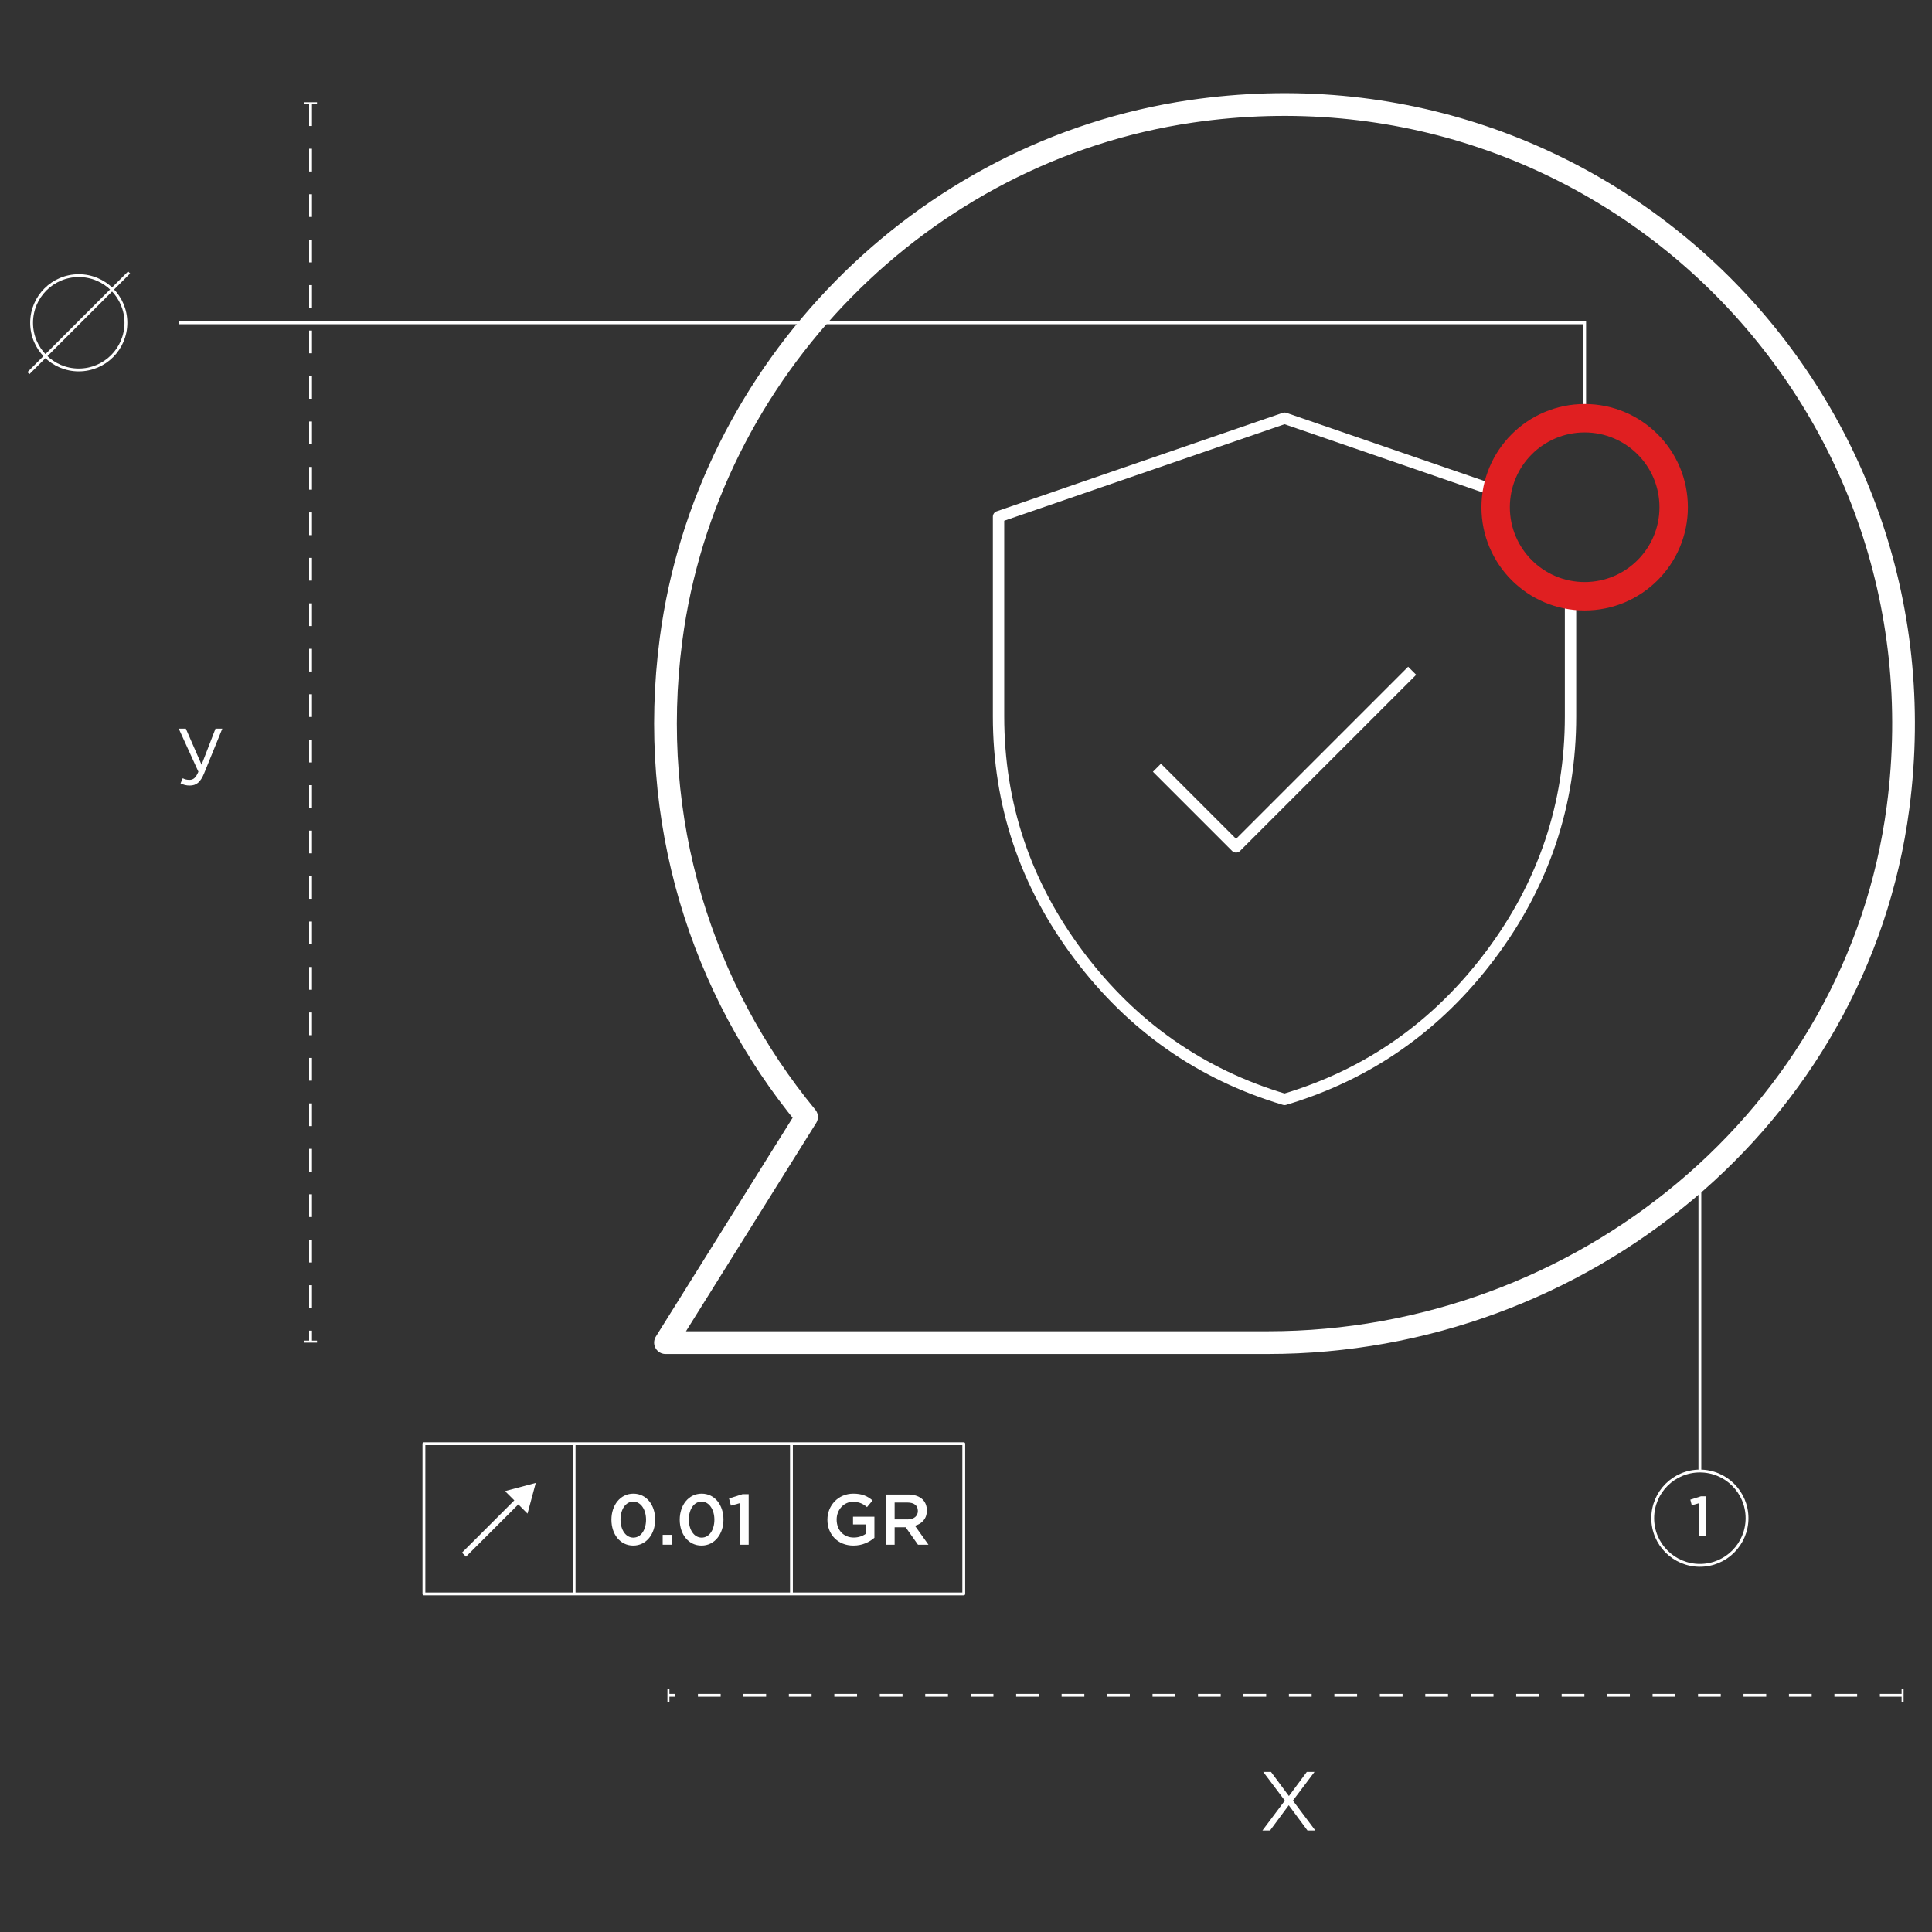 <?xml version="1.0" encoding="UTF-8"?>
<svg xmlns="http://www.w3.org/2000/svg" width="340" height="340" viewBox="0 0 340 340" fill="none">
  <rect x="0" y="0" width="340" height="340" fill="#333333" stroke="none"/>
  <path d="M118.094 112.513C113.875 144.508 123.554 174.253 141.938 196.561L117.113 236.28H223.162C278.202 236.28 326.871 196.653 334.027 142.076C343.502 69.802 282.057 9.001 209.608 19.598C162.271 26.523 124.353 65.085 118.094 112.513Z" stroke="white" stroke-width="4" stroke-linejoin="round"></path>
  <path d="M299.15 275.473C303.733 275.473 307.448 271.758 307.448 267.175C307.448 262.592 303.733 258.876 299.15 258.876C294.567 258.876 290.852 262.592 290.852 267.175C290.852 271.758 294.567 275.473 299.15 275.473Z" stroke="white" stroke-width="0.5" stroke-miterlimit="10"></path>
  <path d="M54.65 18.175V236.105" stroke="white" stroke-width="0.5" stroke-miterlimit="10" stroke-dasharray="4 4"></path>
  <path d="M55.786 18H53.508V18.35H55.786V18Z" fill="white"></path>
  <path d="M55.786 235.93H53.508V236.28H55.786V235.93Z" fill="white"></path>
  <path d="M334.826 298.349H117.633" stroke="white" stroke-width="0.5" stroke-miterlimit="10" stroke-dasharray="4 4"></path>
  <path d="M335.001 297.214H334.65V299.492H335.001V297.214Z" fill="white"></path>
  <path d="M117.807 297.214H117.457V299.492H117.807V297.214Z" fill="white"></path>
  <path d="M13.859 65.106C18.442 65.106 22.157 61.391 22.157 56.808C22.157 52.224 18.442 48.509 13.859 48.509C9.276 48.509 5.561 52.224 5.561 56.808C5.561 61.391 9.276 65.106 13.859 65.106Z" stroke="white" stroke-width="0.5" stroke-miterlimit="10"></path>
  <path d="M5 65.666L22.718 47.948" stroke="white" stroke-width="0.5" stroke-miterlimit="10"></path>
  <path d="M31.451 56.808H278.873V73.601" stroke="white" stroke-width="0.5" stroke-miterlimit="10"></path>
  <path d="M169.607 254.068H74.603V280.498H169.607V254.068Z" stroke="white" stroke-width="0.5" stroke-linejoin="round"></path>
  <path d="M101.035 254.068V280.498" stroke="white" stroke-width="0.5" stroke-linejoin="round"></path>
  <path d="M139.281 254.068V280.498" stroke="white" stroke-width="0.5" stroke-linejoin="round"></path>
  <path d="M91.439 263.817L81.654 273.595" stroke="white" stroke-linejoin="round"></path>
  <path d="M88.881 262.415L94.285 260.972L92.834 266.368L88.881 262.415Z" fill="white"></path>
  <path d="M145.611 267.455V267.427C145.611 264.953 147.504 262.857 150.167 262.857C151.709 262.857 152.655 263.285 153.559 264.055L152.578 265.226C151.898 264.658 151.225 264.294 150.104 264.294C148.478 264.294 147.237 265.71 147.237 267.399V267.427C147.237 269.242 148.436 270.581 150.244 270.581C151.078 270.581 151.835 270.314 152.375 269.915V268.275H150.118V266.915H153.882V270.623C153.013 271.366 151.765 271.996 150.195 271.996C147.434 271.996 145.611 270.027 145.611 267.455Z" fill="white"></path>
  <path d="M155.893 263.011H159.831C160.939 263.011 161.815 263.341 162.383 263.894C162.852 264.371 163.112 265.03 163.112 265.801V265.829C163.112 267.28 162.242 268.149 161.016 268.506L163.399 271.849H161.556L159.383 268.772H157.442V271.849H155.893V263.018V263.011ZM159.712 267.392C160.82 267.392 161.528 266.81 161.528 265.913V265.885C161.528 264.939 160.848 264.42 159.698 264.42H157.442V267.385H159.712V267.392Z" fill="white"></path>
  <path d="M299.15 206.885V258.876" stroke="white" stroke-width="0.5" stroke-miterlimit="10"></path>
  <path d="M298.955 264.553L297.721 264.897L297.469 263.915L299.326 263.327H300.16V270.251H298.962V264.56L298.955 264.553Z" fill="white"></path>
  <path d="M107.602 267.455V267.427C107.602 264.903 109.143 262.857 111.463 262.857C113.783 262.857 115.297 264.876 115.297 267.399V267.427C115.297 269.95 113.755 271.996 111.435 271.996C109.115 271.996 107.602 269.978 107.602 267.455ZM113.692 267.455V267.427C113.692 265.688 112.795 264.259 111.435 264.259C110.076 264.259 109.2 265.66 109.2 267.399V267.427C109.2 269.165 110.083 270.595 111.456 270.595C112.83 270.595 113.692 269.179 113.692 267.455Z" fill="white"></path>
  <path d="M116.621 270.104H118.296V271.842H116.621V270.104Z" fill="white"></path>
  <path d="M119.621 267.455V267.427C119.621 264.903 121.163 262.857 123.483 262.857C125.803 262.857 127.317 264.876 127.317 267.399V267.427C127.317 269.95 125.775 271.996 123.455 271.996C121.135 271.996 119.621 269.978 119.621 267.455ZM125.719 267.455V267.427C125.719 265.688 124.822 264.259 123.462 264.259C122.102 264.259 121.226 265.66 121.226 267.399V267.427C121.226 269.165 122.109 270.595 123.483 270.595C124.857 270.595 125.719 269.179 125.719 267.455Z" fill="white"></path>
  <path d="M130.219 264.525L128.628 264.966L128.299 263.705L130.682 262.948H131.754V271.842H130.212V264.525H130.219Z" fill="white"></path>
  <path d="M264.205 86.734L226.056 73.6L175.727 90.926V126.067C175.727 141.557 180.429 155.56 189.828 168.085C199.227 180.609 211.303 189.076 226.056 193.477C240.803 189.076 252.879 180.609 262.284 168.085C271.683 155.56 276.386 141.55 276.386 126.067V104.936" stroke="white" stroke-width="2" stroke-linejoin="round"></path>
  <path d="M203.6 135.109L217.526 149.036L248.519 118.043" stroke="white" stroke-width="2" stroke-linejoin="round"></path>
  <path d="M278.874 104.929C287.525 104.929 294.538 97.916 294.538 89.265C294.538 80.613 287.525 73.6 278.874 73.6C270.222 73.6 263.209 80.613 263.209 89.265C263.209 97.916 270.222 104.929 278.874 104.929Z" stroke="#E01F21" stroke-width="5" stroke-miterlimit="10"></path>
  <path d="M231.326 311.834L227.528 316.88L231.474 322.137H230.093L226.799 317.693L223.505 322.137H222.166L226.112 316.88L222.313 311.834H223.68L226.827 316.074L229.974 311.834H231.326Z" fill="white"></path>
  <path d="M37.912 128.233H39.118L35.922 136.09C35.277 137.667 34.541 138.242 33.391 138.242C32.761 138.242 32.291 138.109 31.772 137.856L32.158 136.959C32.522 137.148 32.866 137.24 33.349 137.24C34.029 137.24 34.45 136.889 34.912 135.81L31.457 128.233H32.705L35.473 134.576L37.919 128.233H37.912Z" fill="white"></path>
</svg>

